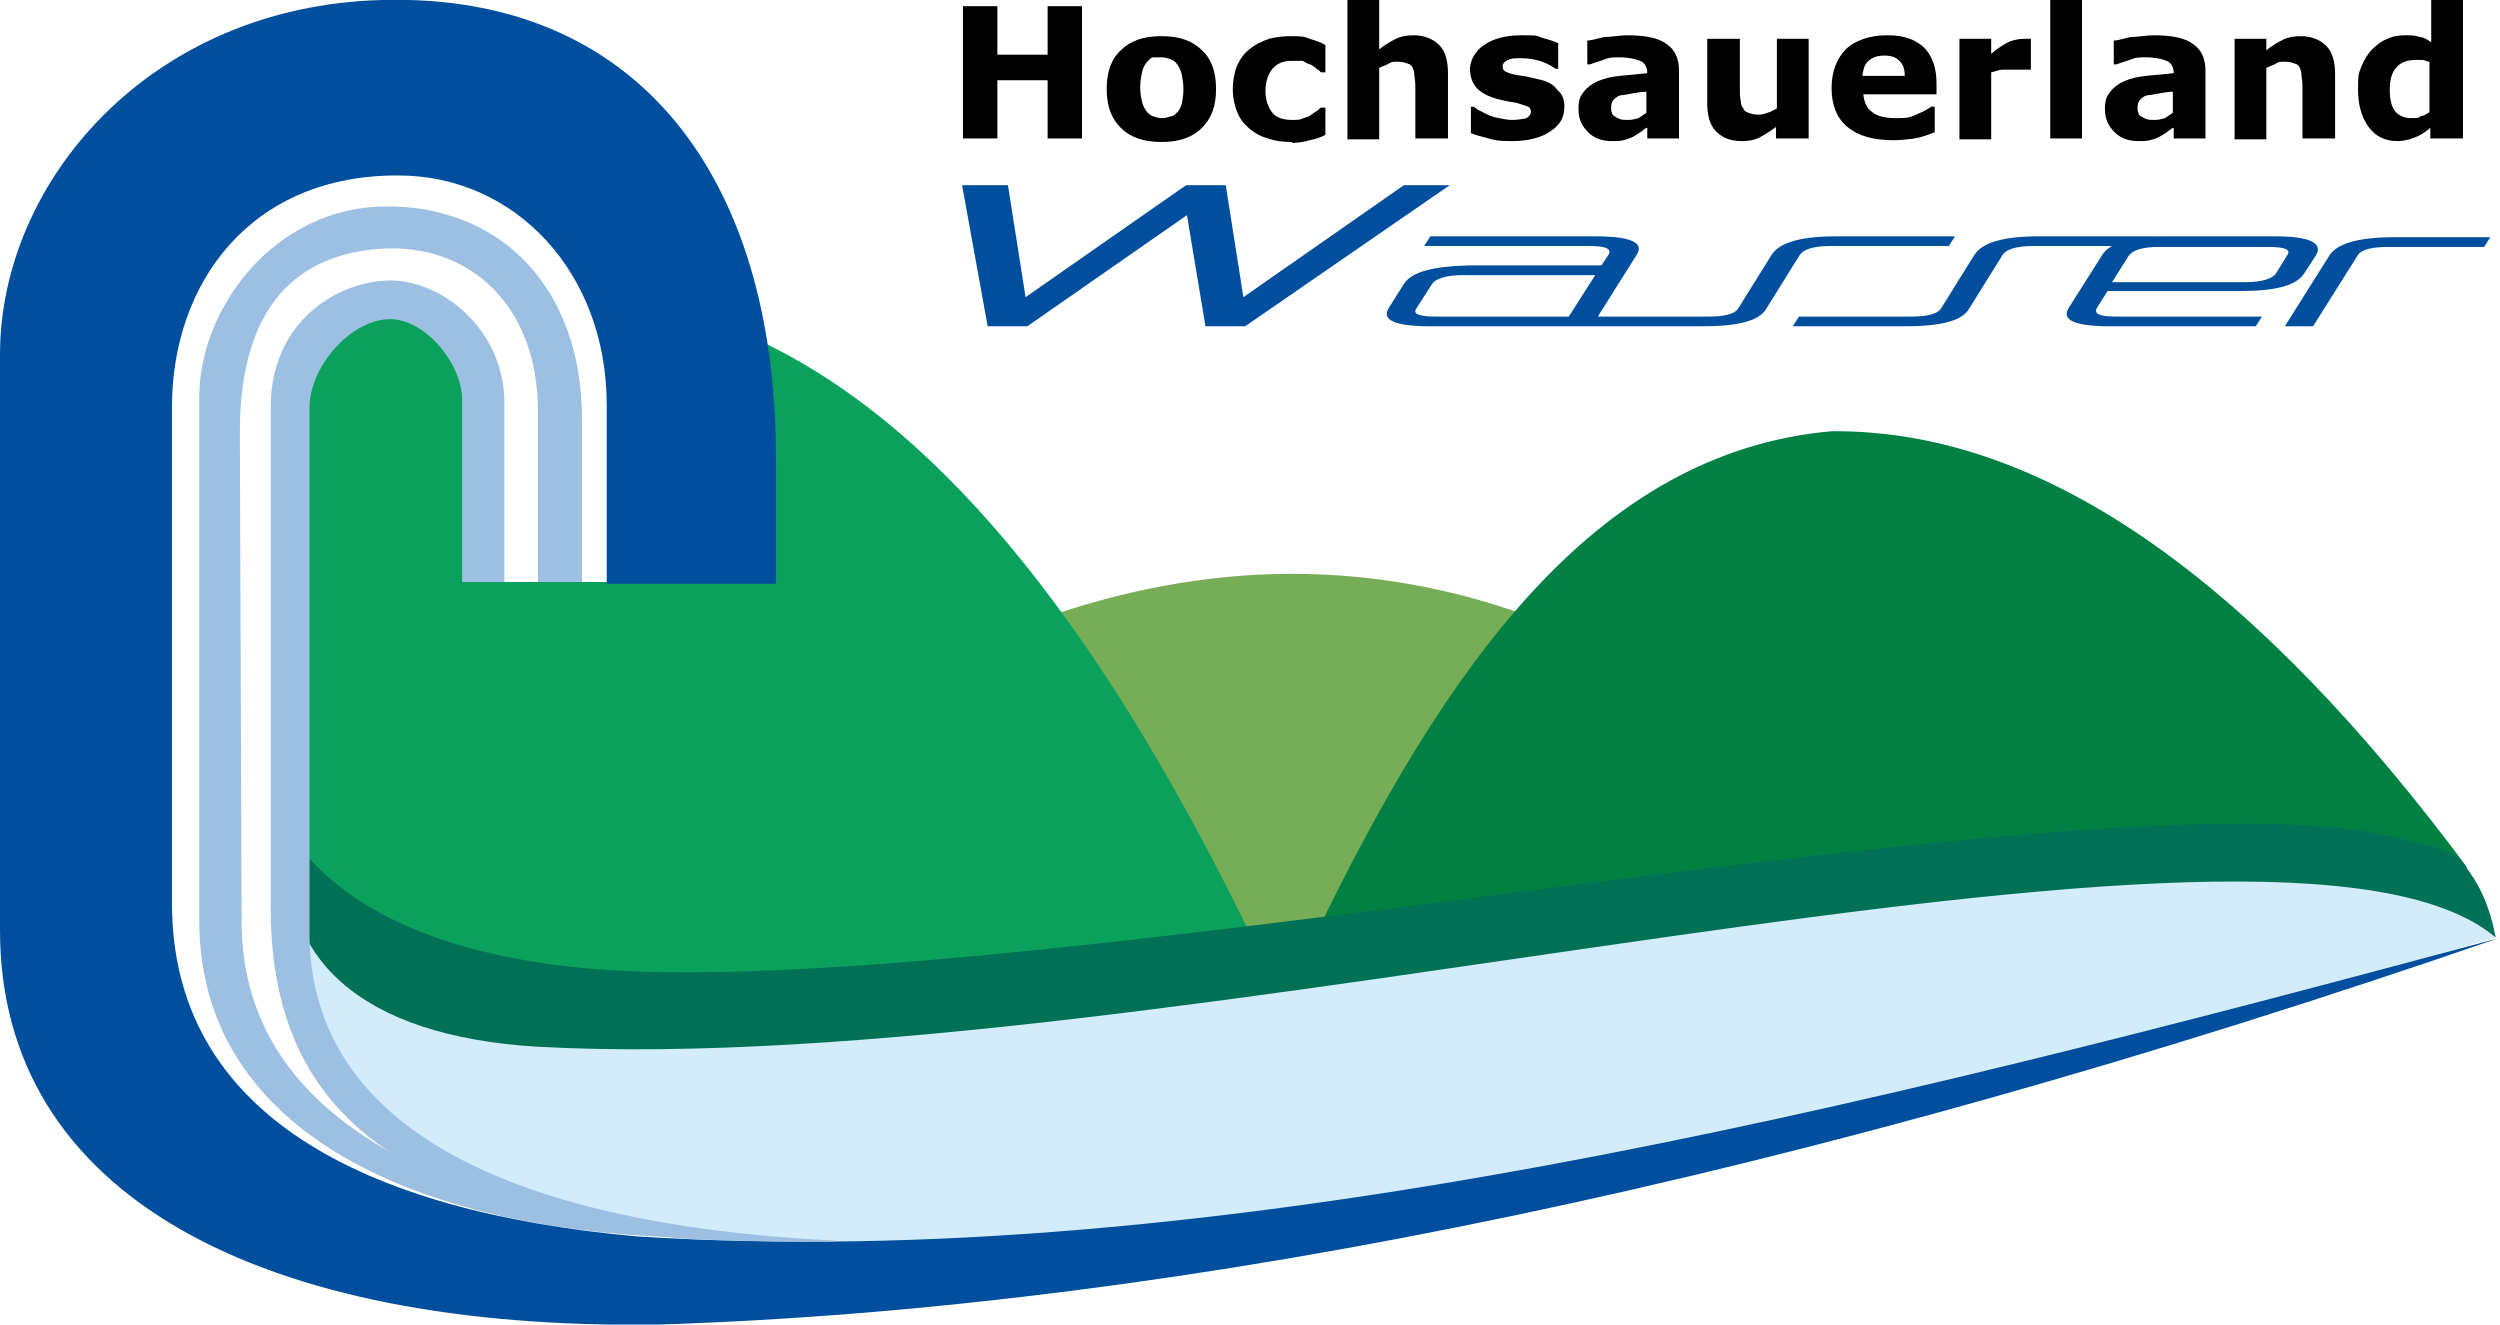 <?xml version="1.0" encoding="UTF-8"?>
<svg xmlns="http://www.w3.org/2000/svg" version="1.1" viewBox="0 0 283.5 150.2">
  <defs>
    <style>
      .cls-1 {
        fill: #09a15c;
      }

      .cls-1, .cls-2, .cls-3, .cls-4, .cls-5, .cls-6, .cls-7 {
        fill-rule: evenodd;
      }

      .cls-2, .cls-8 {
        fill: #004f9e;
      }

      .cls-3 {
        fill: #9cbfe2;
      }

      .cls-4 {
        fill: #77ad57;
      }

      .cls-5 {
        fill: #007154;
      }

      .cls-6 {
        fill: #008143;
      }

      .cls-7 {
        fill: #d3ecfb;
      }
    </style>
  </defs>
  <!-- Generator: Adobe Illustrator 28.7.1, SVG Export Plug-In . SVG Version: 1.2.0 Build 142)  -->
  <g>
    <g id="Ebene_1">
      <g id="Ebene_1-2" data-name="Ebene_1">
        <polygon points="122.7 15.7 118.8 15.7 118.8 9.1 113.1 9.1 113.1 15.7 109.2 15.7 109.2 .7 113.1 .7 113.1 6.2 118.8 6.2 118.8 .7 122.7 .7 122.7 15.7"/>
        <path d="M137.9,10.1c0,1.9-.5,3.3-1.6,4.4s-2.6,1.6-4.6,1.6-3.5-.5-4.6-1.6-1.6-2.5-1.6-4.4.5-3.4,1.6-4.4c1.1-1.1,2.6-1.6,4.6-1.6s3.5.5,4.6,1.6c1.1,1,1.6,2.5,1.6,4.4h0ZM133.5,12.8c.2-.3.4-.6.5-1s.2-1,.2-1.7-.1-1.2-.2-1.7c-.1-.5-.3-.8-.5-1.1-.2-.3-.5-.5-.8-.6s-.6-.2-1-.2-.7,0-.9,0c-.3,0-.5.3-.8.6-.2.3-.4.6-.5,1.1-.1.5-.2,1-.2,1.7s.1,1.2.2,1.6c.1.5.3.8.5,1.1s.5.5.8.6.6.2,1,.2.6-.1.9-.2c.3,0,.6-.2.8-.5Z"/>
        <path d="M146.5,16.1c-1,0-1.9-.1-2.7-.4-.8-.2-1.5-.6-2.1-1.1s-1.1-1.1-1.4-1.9c-.3-.7-.5-1.6-.5-2.6s.2-2,.5-2.7c.4-.8.8-1.4,1.5-1.9.6-.5,1.3-.8,2.1-1.1.8-.2,1.6-.3,2.5-.3s1.5,0,2.1.3c.7.2,1.3.4,1.8.7v3.1h-.5c-.1-.1-.3-.3-.5-.4-.2-.2-.4-.3-.7-.5-.3,0-.6-.3-.9-.4-.3,0-.7,0-1.2,0-1,0-1.7.3-2.2.9-.5.6-.8,1.5-.8,2.5s.3,1.9.8,2.5,1.3.8,2.3.8.9-.1,1.2-.2c.4-.1.7-.2.9-.4.2-.1.4-.3.6-.4.2-.1.3-.3.5-.4h.5v3.1c-.6.3-1.2.5-1.8.6-.6.2-1.3.3-2,.3Z"/>
        <path d="M164.2,15.7h-3.7v-5.6c0-.5,0-.9-.1-1.4,0-.5-.1-.8-.2-1-.1-.3-.3-.4-.6-.5-.3-.1-.6-.2-1.1-.2s-.7,0-1,.2-.7.3-1.1.5v8.1h-3.6V0h3.6v5.6c.6-.5,1.3-.9,1.9-1.2.6-.3,1.3-.4,2-.4,1.2,0,2.2.4,2.9,1.1s1,1.8,1,3.2v7.4h0Z"/>
        <path d="M177.4,12.1c0,1.2-.5,2.1-1.6,2.8-1,.7-2.5,1.1-4.3,1.1s-1.9-.1-2.7-.3-1.5-.4-2-.6v-3h.3c.2.1.4.3.6.4.2.1.6.3,1,.5s.8.3,1.3.4c.5.1,1,.2,1.5.2s1.2-.1,1.6-.2c.3-.2.5-.4.5-.7s-.1-.5-.3-.6-.6-.2-1.2-.4c-.3-.1-.6-.1-1.1-.2-.5-.1-.9-.2-1.3-.3-1-.3-1.8-.7-2.3-1.3s-.7-1.3-.7-2.1.5-2,1.6-2.7c1-.7,2.4-1.1,4.2-1.1s1.7,0,2.4.3c.8.2,1.4.4,1.8.6v2.9h-.3c-.5-.4-1.2-.7-1.8-.9-.7-.2-1.4-.3-2.1-.3s-1.1,0-1.5.2c-.4.2-.6.4-.6.7s.1.5.3.6.6.3,1.3.4c.4.1.8.1,1.2.2.4.1.9.2,1.3.3,1,.2,1.7.6,2.1,1.2.6.5.8,1.1.8,1.9Z"/>
        <path d="M186.7,12.8v-2.4c-.5,0-1,.1-1.6.2-.6.1-1,.2-1.3.2-.4.1-.6.3-.8.5s-.3.5-.3.9,0,.4.1.6c0,.1.1.3.3.4.2.1.3.2.6.3.2.1.6.1,1,.1s.7-.1,1.1-.2c.3-.2.6-.4.9-.6h0ZM186.7,14.5c-.2.1-.4.3-.7.5s-.6.4-.8.5c-.4.2-.7.3-1.1.4-.4.1-.8.1-1.3.1-1.1,0-2-.3-2.7-1s-1.1-1.5-1.1-2.6.2-1.5.6-2c.4-.5.9-.9,1.6-1.2.7-.3,1.5-.5,2.5-.6s2-.2,3.1-.3h0c0-.7-.3-1.2-.8-1.4-.5-.2-1.3-.4-2.3-.4s-1.2,0-1.9.3c-.7.2-1.2.4-1.5.5h-.3v-2.7c.4,0,1-.2,1.9-.4.9,0,1.7-.2,2.6-.2,2.1,0,3.6.3,4.5,1,.9.6,1.4,1.6,1.4,3v7.7h-3.6v-1.2h0Z"/>
        <path d="M205,15.7h-3.6v-1.3c-.7.5-1.3.9-1.9,1.2-.6.3-1.2.4-2,.4-1.3,0-2.2-.4-2.9-1.1-.7-.7-1-1.8-1-3.2v-7.3h3.7v5.6c0,.6,0,1,.1,1.4,0,.4.1.7.3.9.1.3.3.4.6.5s.6.2,1.1.2.7-.1,1-.2c.4-.1.7-.3,1.1-.5v-7.9h3.6v11.3s-.1,0-.1,0Z"/>
        <path d="M219.6,10.7h-8.3c.1.9.4,1.6,1,2,.6.5,1.5.7,2.8.7s1.5-.1,2.2-.4c.7-.3,1.3-.6,1.7-.9h.4v2.9c-.8.3-1.6.6-2.3.7-.7.1-1.5.2-2.4.2-2.3,0-4-.5-5.2-1.5s-1.8-2.5-1.8-4.4.6-3.4,1.7-4.5c1-.9,2.6-1.5,4.6-1.5s3.2.5,4.2,1.4c.9.9,1.4,2.3,1.4,4v1.3h0ZM216,8.6c0-.8-.2-1.3-.6-1.7-.4-.4-.9-.6-1.7-.6s-1.3.2-1.7.5c-.5.4-.7.9-.8,1.8h4.8Z"/>
        <path d="M230.4,7.9h-.3c-.2,0-.4,0-.7,0h-.9c-.5,0-1,0-1.4,0s-.8.2-1.3.3v7.6h-3.6V4.4h3.6v1.7c.8-.7,1.5-1.1,2.1-1.4.6-.2,1.1-.3,1.6-.3h.8v3.5h0Z"/>
        <rect x="232.5" width="3.6" height="15.7"/>
        <path d="M246.4,12.8v-2.4c-.5,0-1,.1-1.6.2-.6.1-1,.2-1.3.2-.4.1-.6.3-.8.5s-.3.5-.3.9,0,.4.1.6c0,.1.1.3.3.4.2.1.3.2.6.3.2.1.6.1,1,.1s.7-.1,1.1-.2c.3-.2.6-.4.9-.6h0ZM246.4,14.5c-.2.1-.4.3-.7.5s-.6.4-.8.5c-.4.2-.7.3-1.1.4-.4.1-.8.1-1.3.1-1.1,0-2-.3-2.7-1s-1.1-1.5-1.1-2.6.2-1.5.6-2c.4-.5.9-.9,1.6-1.2.7-.3,1.5-.5,2.5-.6s2-.2,3.1-.3h0c0-.7-.3-1.2-.8-1.4-.5-.2-1.3-.4-2.3-.4s-1.2,0-1.9.3c-.7.2-1.2.4-1.5.5h-.3v-2.7c.4,0,1-.2,1.9-.4.9,0,1.7-.2,2.6-.2,2.1,0,3.6.3,4.5,1,.9.6,1.4,1.6,1.4,3v7.7h-3.6v-1.2h0Z"/>
        <path d="M264.8,15.7h-3.7v-5.6c0-.5,0-.9-.1-1.4,0-.5-.1-.8-.2-1-.1-.3-.3-.4-.6-.5-.2-.1-.6-.2-1.1-.2s-.7,0-1,.2-.7.3-1.1.5v8.1h-3.6V4.4h3.6v1.3c.6-.5,1.3-.9,1.9-1.2.6-.3,1.3-.4,2-.4,1.2,0,2.2.4,2.9,1.1.7.7,1,1.8,1,3.2v7.3Z"/>
        <path d="M279.2,15.7h-3.6v-1.2c-.6.5-1.2.9-1.8,1.1-.5.2-1.2.4-1.9.4-1.4,0-2.5-.5-3.3-1.6s-1.2-2.5-1.2-4.3.1-1.8.4-2.6c.3-.7.7-1.4,1.2-1.9s1-.9,1.7-1.2c.7-.3,1.3-.4,2-.4s1.2,0,1.7.2c.4,0,.9.3,1.3.6V0h3.6v15.7h-.1ZM275.5,12.6v-5.6c-.3,0-.5-.2-.8-.2s-.5,0-.8,0c-1,0-1.7.3-2.2.9-.5.6-.7,1.4-.7,2.5s.2,1.9.6,2.4,1,.8,1.9.8.7-.1,1-.2c.4-.1.8-.3,1-.5Z"/>
      </g>
      <g id="Ebene_2">
        <g>
          <path class="cls-4" d="M117.5,70.4c19.1-6.9,38.2-7.3,57.3,0l-23,35.6-12.8,1.5-21.5-37.1h0Z"/>
          <path class="cls-1" d="M52.5,66h35.1l-.7-27c20.8,10.2,38.7,33.5,55.4,68-52.1,7.3-101.6,13-107.9-10.6l-.2-54.2c2.2-3.9,5.3-6.9,10.1-8.1,5.1,1.2,8.6,4.1,10,9.5l-1.8,22.4h0Z"/>
          <path class="cls-7" d="M33.6,102.4c.3,4.3.6,8.7.9,13,2.4,3.6,4.8,7.2,7.1,10.9,4.2,2.6,8.3,5.2,12.5,7.8,6.6,1.9,13.2,3.8,19.8,5.7,7.7,1,15.3,1.9,23,2.9,22.1-2,44.2-4,66.3-6.1,19.5-4.2,39.1-8.4,58.6-12.7,20.4-5.9,40.9-11.8,61.3-17.6-1.7-3.4-3.7-4.9-7.2-6.3-2.9-2.1-6.7-2.8-11.9-3.5-5.4-.7-14.7.8-20.3.3-36.8,4.3-73.5,8.7-110.3,13-26.3,1.5-52.6,3-79,4.5-6.9-4-13.8-8-20.8-11.9h0Z"/>
          <path class="cls-3" d="M61,66v-19.4c0-12-7.8-19-17.7-18.4-9.5.6-16.1,6.4-16.1,20.8l.2,55.6c.1,20.6,19.4,31.3,48.9,35.7-28.1-1-53.7-11.4-53.7-35.9v-59.4c0-10,8.5-21.6,21.3-21.6s22.1,9.1,22.1,24.2v18.4h-5Z"/>
          <path class="cls-2" d="M0,40.2v65.3c0,30.1,29.6,45.4,74.8,44.7,59.6-1.9,129.5-16.5,208.5-43.8-72.9,19.6-145.5,38-211.2,33.8-30.8-2.8-52.6-13.8-52.6-37.8v-56.2c0-14.3,9.1-26.4,25.7-26.3,13.2,0,23.6,11,23.6,26v20.3h19.2v-14.2C88,19.9,72.2-.8,43.3,0,16.9.7,0,20.7,0,40.2h0Z"/>
          <path class="cls-6" d="M149.1,106.2c14.6-30.2,31.6-54.9,58.6-57.3,24.7-.2,48.6,17.9,72.1,49.5l-19.9-2.7-110.8,10.5h0Z"/>
          <path class="cls-5" d="M32.8,94.5c5.2,7.6,15.4,13.6,33.6,15.3,45.7,4.2,167.7-22,203-15.3,3.7.8,8.9,1.8,9.7,3.1,1.2,1.6,3,3.8,3.9,8.7-24.6-20.7-151.1,16.3-222,12.4-20.3-1.2-29.7-10.2-28.2-24.2h0Z"/>
          <path class="cls-3" d="M57.2,66v-20.3c0-8.2-6.9-13.8-12.8-13.9-6.1,0-13.6,4.6-13.7,14.2v57c0,18.4,9.3,28.9,28.6,34.1,3.1.9,6.4,1.6,9.8,2.3,3,.5,6,.9,9.1,1.1,4.5.2,9.1.3,13.7.3s2-.1,3-.1c-38.9-1.9-59.8-13.8-59.8-34.9v-59.6c0-4.5,4.5-9.8,8.9-10,4.1-.2,8.4,5,8.4,9.1v20.7h4.8Z"/>
          <path class="cls-8" d="M141.2,37l23.2-16h-5.2l-18.2,12.7-2-12.7h-4.5l-18.2,12.7-2-12.7h-5.2l2.9,16h4.5l18.1-12.6,2.1,12.6h4.5ZM159.2,32.2l-1.7,2.7c-.9,1.4.7,2.1,4.7,2.1h18.3l5.1-8.1c.9-1.4-.7-2.1-4.7-2.1h-18.7l-.7,1.1h18.7c1.9,0,2.6.3,2.2,1l-.8,1.2h-15.1c-3.9.1-6.4.7-7.3,2.1h0ZM180.9,31.2l-3,4.7h-15.1c-1.9,0-2.6-.3-2.2-.9l1.8-2.8c.4-.6,1.6-1,3.5-1h15ZM200.3,35l3.8-6.1c.4-.6,1.5-1,3.4-1h13.5l.7-1.1h-13.5c-4,0-6.4.7-7.3,2.1l-3.8,6.1c-.4.6-1.5.9-3.4.9h-12.7l-.7,1.1h12.7c4.1,0,6.5-.6,7.3-2h0ZM223.3,35l3.8-6.1c.4-.6,1.5-1,3.4-1h13.5l.7-1.1h-13.5c-4,0-6.4.7-7.3,2.1l-3.8,6.1c-.4.6-1.5.9-3.4.9h-12.7l-.7,1.1h12.7c4.1,0,6.5-.6,7.3-2h0ZM261.3,31l1.3-2c.9-1.4-.6-2.2-4.6-2.2h-12.3c-4,0-6.4.7-7.3,2.1l-3.8,6c-.9,1.4.7,2.1,4.7,2.1h16.5l.7-1.1h-16.5c-1.9,0-2.6-.3-2.2-1l1.2-1.9h15.1c3.9,0,6.3-.6,7.2-2h0ZM244.9,28h12.3c1.9,0,2.6.3,2.2.9l-1.3,2.1c-.4.6-1.6,1-3.5,1h-15.1l1.9-3c.5-.7,1.7-1,3.5-1h0ZM282.4,26.9h-10.9c-4,0-6.4.7-7.3,2l-5.1,8.1h3.2l5.1-8.1c.4-.6,1.6-.9,3.4-.9h10.9l.7-1.1h0Z"/>
        </g>
      </g>
    </g>
  </g>
</svg>